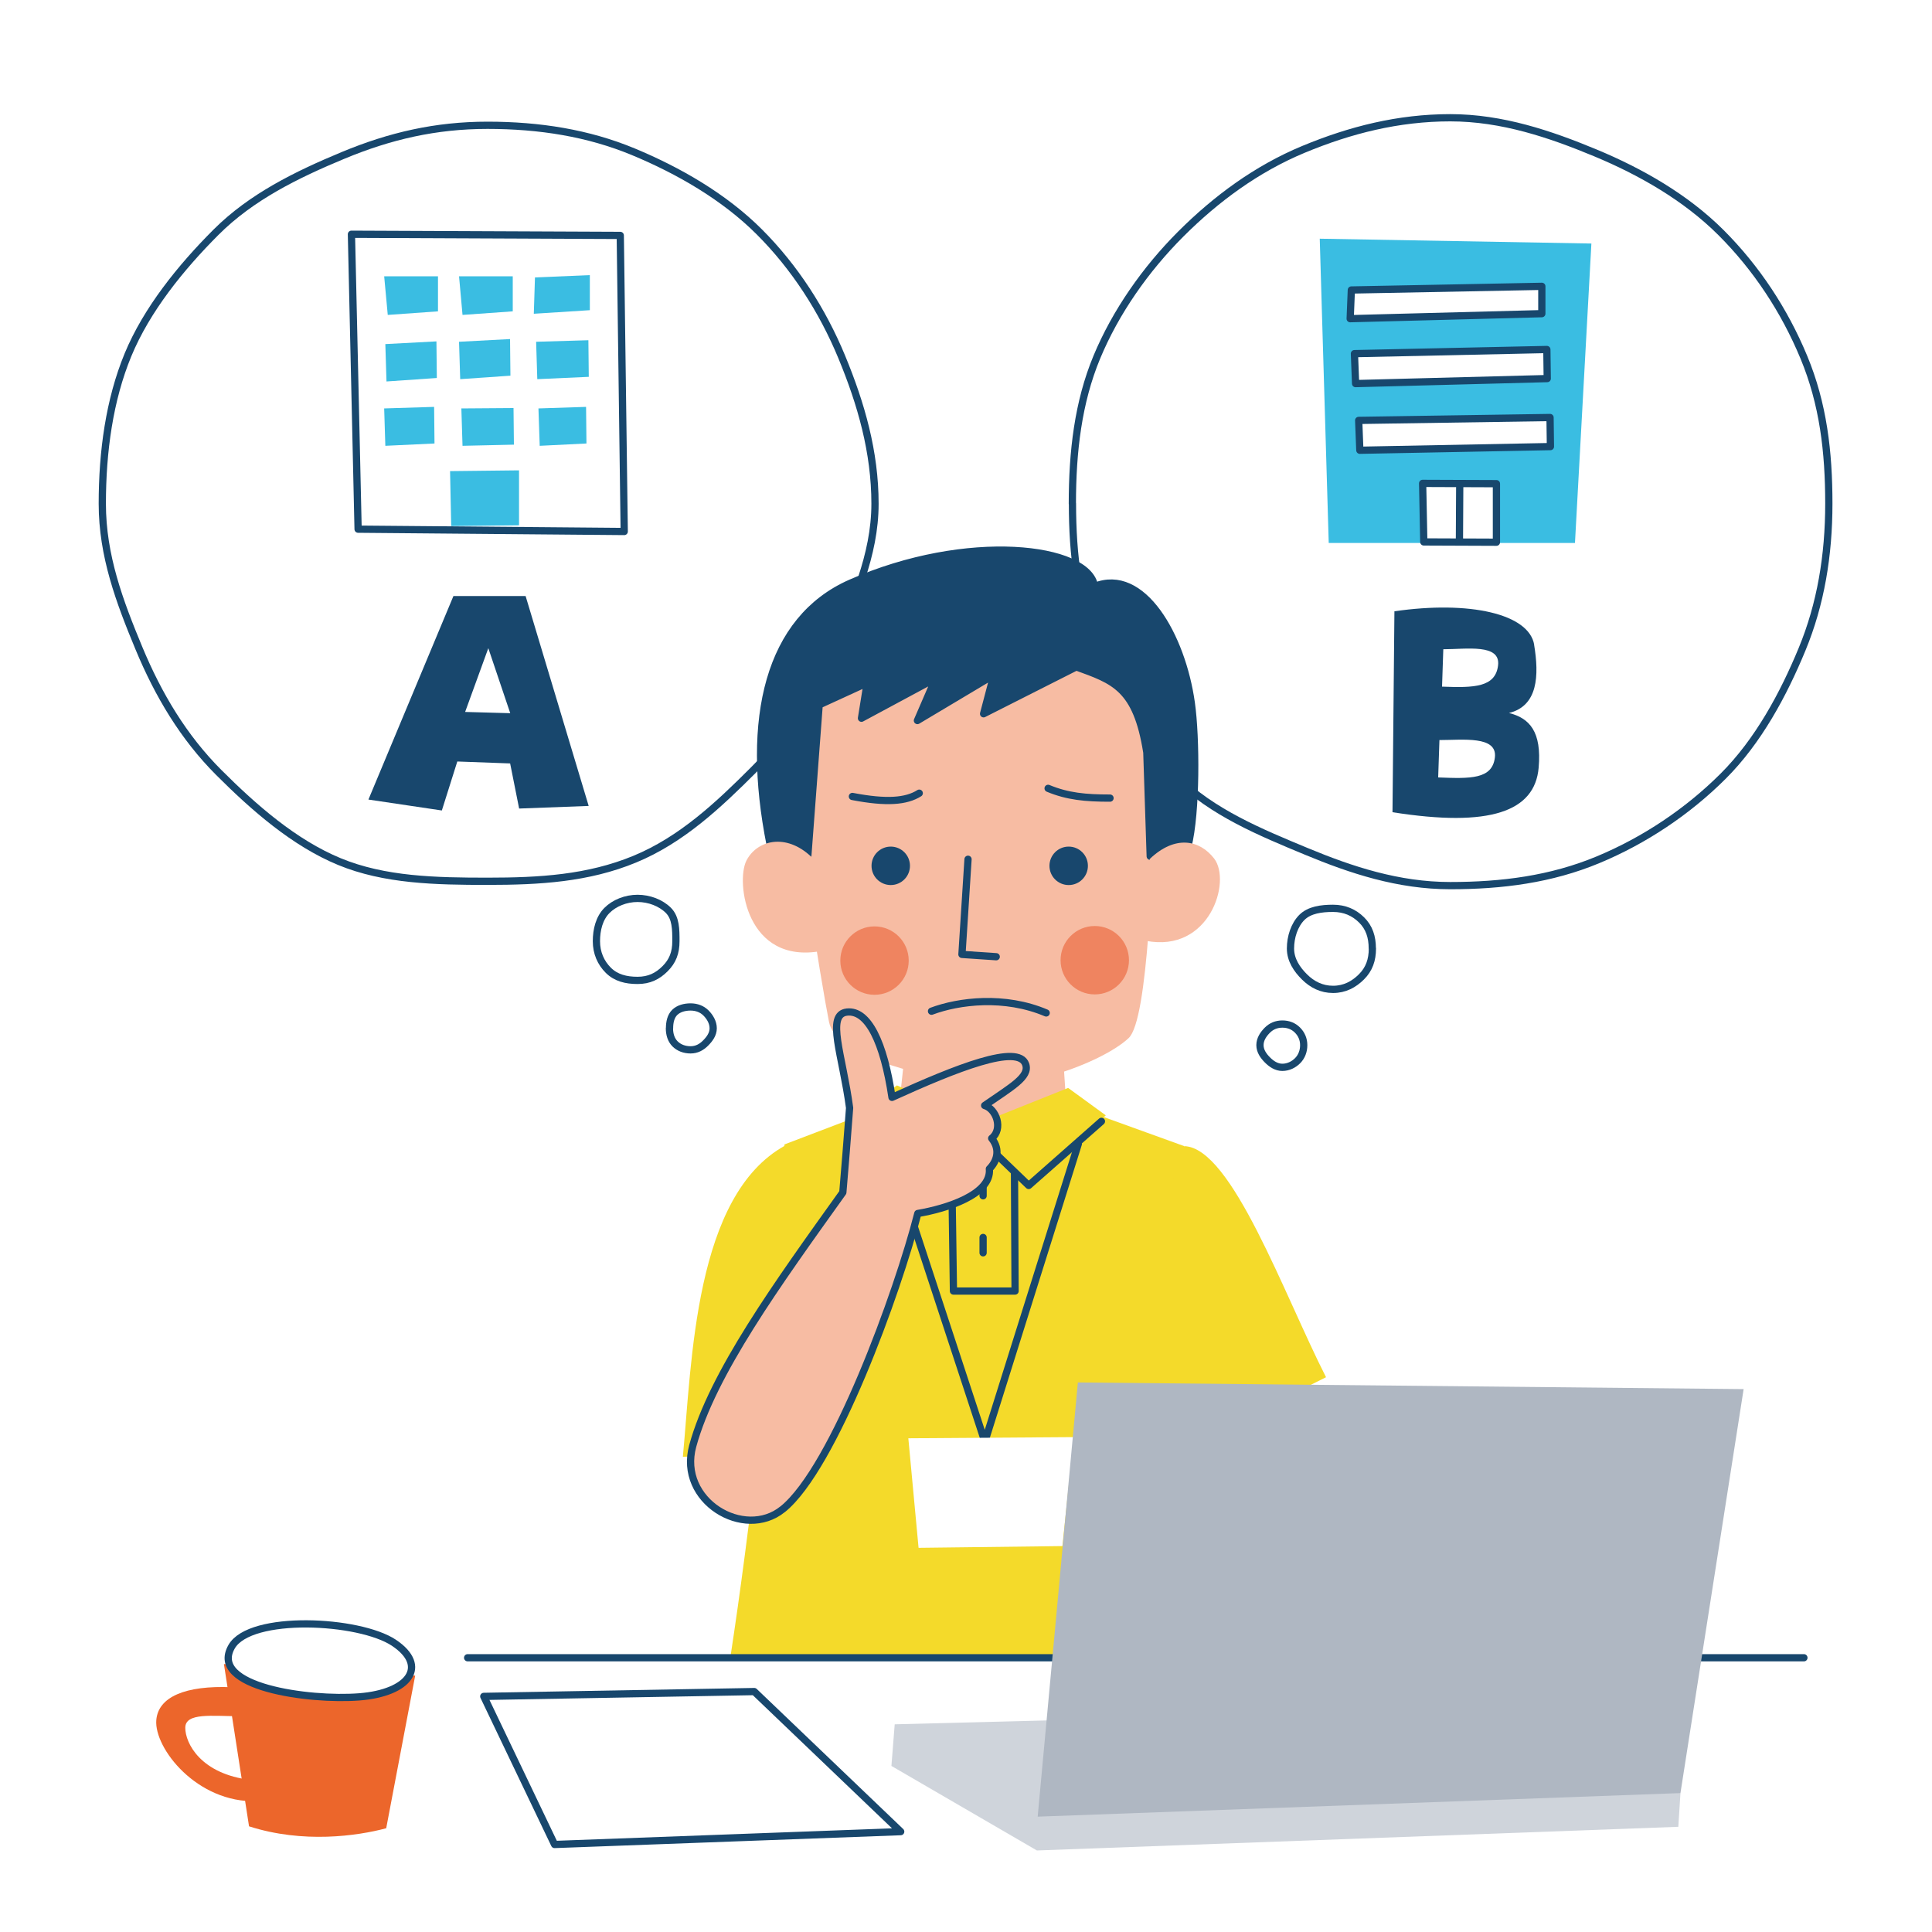 <?xml version="1.0" encoding="UTF-8"?>
<svg id="_レイヤー_1" data-name="レイヤー 1" xmlns="http://www.w3.org/2000/svg" width="200" height="200" viewBox="0 0 200 200">
  <defs>
    <style>
      .cls-1 {
        fill: none;
      }

      .cls-1, .cls-2, .cls-3, .cls-4 {
        stroke: #18476d;
        stroke-linecap: round;
        stroke-linejoin: round;
        stroke-width: .75px;
      }

      .cls-2, .cls-5 {
        fill: #f7bca3;
      }

      .cls-3, .cls-6 {
        fill: #18476d;
      }

      .cls-7 {
        fill: #f4da2a;
      }

      .cls-7, .cls-5, .cls-8, .cls-6, .cls-9, .cls-10, .cls-11, .cls-12, .cls-13 {
        stroke-width: 0px;
      }

      .cls-8 {
        fill: #3abde2;
      }

      .cls-9 {
        fill: #cfd4db;
      }

      .cls-10 {
        fill: #afb7c2;
      }

      .cls-11, .cls-4 {
        fill: #fff;
      }

      .cls-12 {
        fill: #ef8460;
      }

      .cls-13 {
        fill: #ec662b;
      }
    </style>
  </defs>
  <rect class="cls-11" width="200" height="200"/>
  <g>
    <path class="cls-11" d="M10.59,52.14c0-5.37.73-10.74,2.66-15.41s5.46-9.04,9.11-12.69,8.33-5.95,13.17-7.96,9.57-3.11,14.94-3.11,10.42.8,15.09,2.74,9.4,4.65,13.05,8.3,6.53,8.11,8.53,12.95,3.44,9.82,3.44,15.19-2.29,10.2-4.22,14.87-4.7,9.03-8.35,12.68-7.46,7.24-12.3,9.24-9.87,2.29-15.24,2.29-10.67-.11-15.34-2.04-8.83-5.57-12.48-9.22-6.26-8.03-8.27-12.87-3.79-9.58-3.79-14.95Z"/>
    <path class="cls-1" d="M10.59,52.14c0-5.37.73-10.74,2.66-15.41s5.46-9.04,9.11-12.69,8.33-5.95,13.17-7.96,9.57-3.11,14.94-3.11,10.42.8,15.09,2.74,9.4,4.65,13.05,8.3,6.53,8.11,8.53,12.95,3.44,9.82,3.44,15.19-2.29,10.2-4.22,14.87-4.7,9.03-8.35,12.68-7.46,7.24-12.3,9.24-9.87,2.29-15.24,2.29-10.67-.11-15.34-2.04-8.83-5.57-12.48-9.22-6.26-8.03-8.27-12.87-3.79-9.58-3.79-14.95Z"/>
  </g>
  <g>
    <path class="cls-11" d="M111.01,52.14c0-5.37.59-10.49,2.53-15.16s5.04-9.1,8.69-12.75,7.87-6.76,12.71-8.77,9.82-3.27,15.19-3.27,10.36,1.7,15.03,3.64,9.36,4.61,13.01,8.26,6.55,8.04,8.56,12.88,2.59,9.79,2.59,15.16-.84,10.41-2.77,15.08-4.53,9.51-8.18,13.15-8.12,6.64-12.96,8.65-9.91,2.67-15.28,2.67-10.24-1.61-14.91-3.55-9.77-4.03-13.41-7.68-6.16-8.37-8.17-13.21-2.62-9.75-2.62-15.12Z"/>
    <path class="cls-1" d="M111.01,52.14c0-5.37.59-10.49,2.53-15.16s5.04-9.1,8.69-12.75,7.87-6.76,12.71-8.77,9.82-3.27,15.19-3.27,10.36,1.7,15.03,3.64,9.36,4.61,13.01,8.26,6.55,8.04,8.56,12.88,2.59,9.79,2.59,15.16-.84,10.41-2.77,15.08-4.53,9.51-8.18,13.15-8.12,6.64-12.96,8.65-9.91,2.67-15.28,2.67-10.24-1.61-14.91-3.55-9.77-4.03-13.41-7.68-6.16-8.37-8.17-13.21-2.62-9.75-2.62-15.12Z"/>
  </g>
  <g>
    <polygon class="cls-5" points="93.91 106.72 92.73 117.7 110.57 117.23 109.86 106.48 93.91 106.72"/>
    <path class="cls-7" d="M81.27,118.59c-9.38,5.16-9.64,22.28-10.58,32.21l13.65-.25-3.07-31.95Z"/>
    <path class="cls-7" d="M126.41,171.28h-50.76c1.8-11.79,4.38-32.49,5.56-52.81l8.21-3.13,12.28,1.89,12.4-1.65,8.5,3.07c1.42,8.74,3.25,48.53,3.79,52.63Z"/>
    <polygon class="cls-7" points="88.95 115.28 96.04 123.08 101.71 118.12 106.49 122.72 114.47 115.46 110.57 112.62 101.71 116.17 92.85 112.36 88.95 115.28"/>
    <polyline class="cls-1" points="98.52 121.13 98.7 133.65 105.08 133.65 105.02 121.48"/>
    <path class="cls-5" d="M82.2,74.98c-.52,7.05,2.91,27.27,3.62,30.81.71,3.54,8.84,5.3,14.15,6.37,5.3,1.06,14.04-2.07,16.86-4.69,2.06-1.92,2.45-17.95,2.95-27.5.66-12.73-7.09-15.94-15.58-15.94s-21.28,1.4-21.99,10.95Z"/>
    <path class="cls-3" d="M111.4,69.03c3.9,1.42,6.26,2.13,7.32,8.86l.35,10.75,3.9-1c.89-3.54.86-11.28.35-14.88-.97-6.91-5.05-14.09-10.01-12.05-.6-4.15-13.2-5.67-25.25-.35-8.48,3.74-10.95,13.98-8.33,27.11l3.9,1.06,1.17-15.56,4.97-2.28-.59,3.66,7.68-4.13-1.89,4.37,7.91-4.72-1.06,4.02,9.57-4.84Z"/>
    <path class="cls-5" d="M83.99,88.7c-2.65-2.52-5.67-1.71-6.73.41-1.09,2.18-.03,10.79,7.8,9.33"/>
    <path class="cls-5" d="M119.02,88.92c2.65-2.52,5.18-1.97,6.67-.04,1.81,2.36-.47,9.8-7.07,8.51"/>
    <path class="cls-1" d="M88.24,82.45c3.54.68,5.57.51,6.92-.34"/>
    <circle class="cls-6" cx="92.21" cy="89.63" r="1.99"/>
    <path class="cls-1" d="M114.91,82.62c-2.53,0-4.39-.17-6.41-1.01"/>
    <path class="cls-6" d="M108.64,89.63c0-1.1.89-1.99,1.99-1.99s1.99.89,1.99,1.99-.89,1.99-1.99,1.99-1.99-.89-1.99-1.99Z"/>
    <circle class="cls-12" cx="90.53" cy="99.44" r="3.54"/>
    <circle class="cls-12" cx="113.33" cy="99.4" r="3.54"/>
    <path class="cls-1" d="M108.3,104.86c-4.31-1.83-9.04-1.24-11.87-.18"/>
    <polyline class="cls-1" points="100.21 88.95 99.58 98.8 103.13 99.04"/>
    <line class="cls-1" x1="101.77" y1="122.19" x2="101.77" y2="123.79"/>
    <line class="cls-1" x1="101.77" y1="128.1" x2="101.77" y2="129.69"/>
    <polyline class="cls-1" points="91.79 118.29 101.95 149.24 111.63 118.41"/>
    <polygon class="cls-11" points="94.03 148.89 95.09 160.23 109.98 160.05 111.16 148.77 94.03 148.89"/>
    <polyline class="cls-1" points="89.57 115.81 96.04 123.08 101.71 118.12 106.49 122.72 114.02 116.08"/>
    <path class="cls-7" d="M122.62,118.65c4.9.18,10.27,15.31,14.65,23.92l-14.77,7.38c-1.65-7.32-2.89-27.05.12-31.3Z"/>
    <path class="cls-2" d="M81.01,156.24c-3.97,3.21-10.85-.86-9.3-6.55,2.04-7.5,8.76-16.77,15.54-26.25.24-2.92.45-5.35.7-8.75-.73-5.47-2.47-9.67-.28-9.92s3.82,3.12,4.67,8.83c6.68-3.04,13.11-5.6,13.84-3.41.43,1.29-1.46,2.31-4.25,4.25,1.21.36,1.94,2.43.73,3.4.97,1.22.49,2.43-.24,3.16.24,2.67-4.5,4.13-7.41,4.62-2.06,8.11-8.69,26.33-13.98,30.61Z"/>
  </g>
  <g>
    <path class="cls-13" d="M23.18,172.26l2.6,16.8c5.6,1.8,11.2,1,14.2.2l3-15.8"/>
    <path class="cls-13" d="M23.98,174.66c-4.8-.2-7.6,1-7.8,3.4-.24,2.9,4.2,8.6,10.4,8.4l-.6-2.2c-5.2-.6-6.8-3.8-6.8-5.4s2.8-1.2,5.6-1.2l-.8-3Z"/>
    <path class="cls-4" d="M23.98,170.46c-2.41,4.19,8,5.6,13.2,5.2,5.2-.4,7.2-3.2,3.6-5.6-3.6-2.4-14.87-2.95-16.8.4Z"/>
  </g>
  <g>
    <polygon class="cls-4" points="37.07 54.78 36.38 24.25 64.21 24.37 64.62 55.02 37.07 54.78"/>
    <polygon class="cls-8" points="39.77 28.6 40.14 32.6 45.34 32.23 45.34 28.6 39.77 28.6"/>
    <polygon class="cls-8" points="39.89 35.62 40.01 39.49 45.22 39.13 45.18 35.34 39.89 35.62"/>
    <polygon class="cls-8" points="39.77 42.28 39.89 46.15 44.98 45.91 44.94 42.12 39.77 42.28"/>
    <polygon class="cls-8" points="47.52 28.6 47.88 32.6 53.08 32.23 53.08 28.6 47.52 28.6"/>
    <polygon class="cls-8" points="47.52 35.38 47.64 39.25 52.84 38.89 52.8 35.1 47.52 35.38"/>
    <polygon class="cls-8" points="47.76 42.28 47.88 46.15 53.2 46.03 53.16 42.24 47.76 42.28"/>
    <polygon class="cls-8" points="55.38 28.72 55.26 32.48 61.06 32.11 61.06 28.48 55.38 28.72"/>
    <polygon class="cls-8" points="55.5 35.38 55.62 39.25 60.95 39.01 60.91 35.22 55.5 35.38"/>
    <polygon class="cls-8" points="55.74 42.28 55.87 46.15 60.71 45.91 60.67 42.12 55.74 42.28"/>
    <polygon class="cls-8" points="46.71 54.46 46.59 48.77 53.73 48.69 53.73 54.38 46.71 54.46"/>
  </g>
  <path class="cls-6" d="M54.41,61.7l6.53,21.73-7.2.27-.93-4.67-5.47-.2-1.6,5.07-7.6-1.13,8.8-21.07h7.47ZM50.55,67.1l-2.4,6.6,4.67.13-2.27-6.73Z"/>
  <g>
    <polygon class="cls-8" points="137.55 56.21 136.62 24.71 164.74 25.21 163.04 56.21 137.55 56.21"/>
    <polygon class="cls-4" points="139.89 30.02 139.77 32.99 159.61 32.47 159.61 29.64 139.89 30.02"/>
    <polygon class="cls-4" points="140.21 36.61 140.33 39.71 160.17 39.19 160.13 36.18 140.21 36.61"/>
    <polygon class="cls-4" points="140.65 43.52 140.77 46.61 160.5 46.23 160.46 43.22 140.65 43.52"/>
    <polygon class="cls-4" points="147.39 56.1 147.27 50.04 154.91 50.07 154.91 56.13 147.39 56.1"/>
    <line class="cls-4" x1="151.11" y1="50.37" x2="151.08" y2="55.94"/>
  </g>
  <path class="cls-6" d="M158.81,66.74c.53,3.2.4,6.33-2.6,7.07,2.13.53,3.4,1.93,3.07,5.67-.4,4.52-5,6.2-15.13,4.6l.2-20.8c7.8-1.13,13.93.27,14.47,3.47ZM149.41,67.21l-.13,3.87c3.33.13,5.53.07,5.8-2.2.27-2.27-3.27-1.67-5.67-1.67ZM149.01,76.61l-.13,3.87c3.33.13,5.6.2,5.87-2.07.27-2.27-3.33-1.8-5.73-1.8Z"/>
  <polygon class="cls-4" points="50.08 175.61 57.41 190.94 93.24 189.61 78.08 175.11 50.08 175.61"/>
  <line class="cls-4" x1="48.41" y1="171.61" x2="186.74" y2="171.61"/>
  <g>
    <polygon class="cls-9" points="107.34 191.56 92.28 182.81 92.62 178.5 153.41 176.94 173.96 185.62 173.74 189.11 107.34 191.56"/>
    <polygon class="cls-10" points="107.42 188.06 111.58 143.11 180.5 143.8 173.96 185.62 107.42 188.06"/>
  </g>
  <g>
    <path class="cls-11" d="M61.74,97.44c0-1.2.3-2.39,1.08-3.18s1.98-1.26,3.18-1.26,2.41.46,3.19,1.24.78,1.99.78,3.19-.34,2.07-1.12,2.85-1.65,1.21-2.85,1.21-2.23-.26-3.02-1.04-1.24-1.82-1.24-3.02Z"/>
    <path class="cls-1" d="M61.74,97.44c0-1.2.3-2.39,1.08-3.18s1.98-1.26,3.18-1.26,2.41.46,3.19,1.24.78,1.99.78,3.19-.34,2.07-1.12,2.85-1.65,1.21-2.85,1.21-2.23-.26-3.02-1.04-1.24-1.82-1.24-3.02Z"/>
  </g>
  <g>
    <path class="cls-11" d="M69.31,106.44c0-.62.13-1.24.54-1.64s1.02-.56,1.64-.56,1.18.21,1.59.62.75.97.75,1.59-.39,1.13-.8,1.54-.91.69-1.54.69-1.2-.21-1.61-.62-.58-.99-.58-1.61Z"/>
    <path class="cls-1" d="M69.31,106.44c0-.62.13-1.24.54-1.64s1.02-.56,1.64-.56,1.18.21,1.59.62.75.97.75,1.59-.39,1.13-.8,1.54-.91.69-1.54.69-1.2-.21-1.61-.62-.58-.99-.58-1.61Z"/>
  </g>
  <g>
    <path class="cls-11" d="M142.06,98.19c0-1.2-.32-2.18-1.11-2.96s-1.76-1.2-2.96-1.2-2.44.16-3.22.94-1.18,2.03-1.18,3.22.67,2.17,1.46,2.95,1.76,1.28,2.95,1.28,2.15-.51,2.94-1.3,1.13-1.74,1.13-2.94Z"/>
    <path class="cls-1" d="M142.06,98.19c0-1.2-.32-2.18-1.11-2.96s-1.76-1.2-2.96-1.2-2.44.16-3.22.94-1.18,2.03-1.18,3.22.67,2.17,1.46,2.95,1.76,1.28,2.95,1.28,2.15-.51,2.94-1.3,1.13-1.74,1.13-2.94Z"/>
  </g>
  <g>
    <path class="cls-11" d="M134.96,108.19c0-.62-.24-1.15-.65-1.56s-.94-.62-1.56-.62-1.14.22-1.55.63-.77.93-.77,1.55.37,1.13.78,1.54.92.76,1.54.76,1.19-.29,1.59-.7.62-.97.62-1.59Z"/>
    <path class="cls-1" d="M134.96,108.19c0-.62-.24-1.15-.65-1.56s-.94-.62-1.56-.62-1.14.22-1.55.63-.77.93-.77,1.55.37,1.13.78,1.54.92.76,1.54.76,1.19-.29,1.59-.7.62-.97.62-1.59Z"/>
  </g>
</svg>
